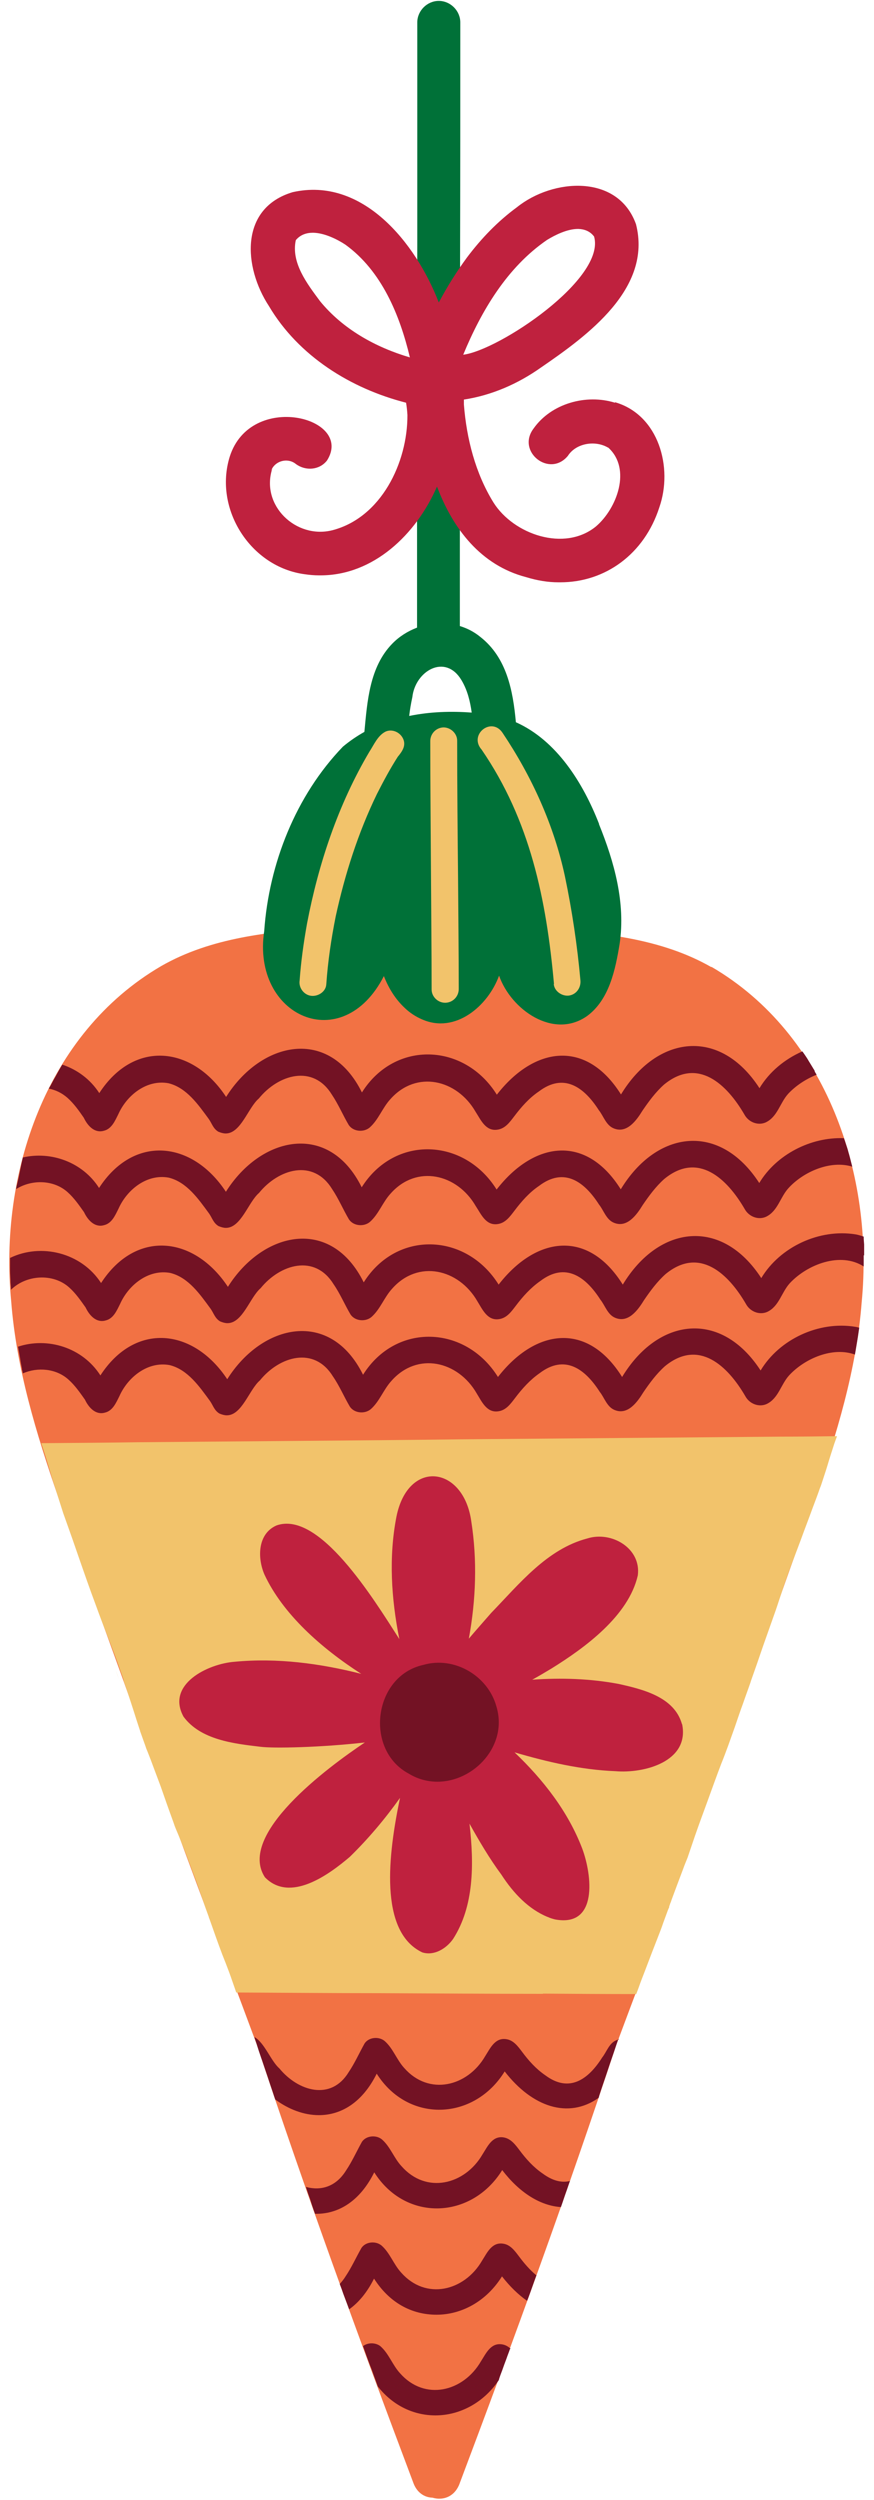 <?xml version="1.0" encoding="UTF-8"?>
<!DOCTYPE svg PUBLIC '-//W3C//DTD SVG 1.0//EN'
          'http://www.w3.org/TR/2001/REC-SVG-20010904/DTD/svg10.dtd'>
<svg data-name="Layer 2" height="111.5" preserveAspectRatio="xMidYMid meet" version="1.0" viewBox="0.1 0.0 39.0 111.5" width="39.0" xmlns="http://www.w3.org/2000/svg" xmlns:xlink="http://www.w3.org/1999/xlink" zoomAndPan="magnify"
><defs
  ><clipPath id="a"
    ><path d="M0 41.12H39.16V111.57H0z" fill="none" stroke-width="0"
    /></clipPath
    ><clipPath id="b"
    ><path d="M0.46 45.72H38.7V107.78H0.46z" fill="none" stroke-width="0"
    /></clipPath
    ><clipPath id="c"
    ><path d="M11.27 0H28.09V47.22H11.27z" fill="none" stroke-width="0"
    /></clipPath
    ><clipPath id="d"
    ><path d="M1.86 31.87H37.49V89H1.86z" fill="none" stroke-width="0"
    /></clipPath
    ><clipPath id="e"
    ><path d="M7.44 7.67H30.93V87.29H7.44z" fill="none" stroke-width="0"
    /></clipPath
    ><clipPath id="f"
    ><path d="M16.29 73.79H22.84V79.53H16.29z" fill="none" stroke-width="0"
    /></clipPath
  ></defs
  ><g data-name="Layer 1"
  ><g clip-path="url(#a)" id="change1_1"
    ><path d="m31.85,43.12c5.16,3.01,7.25,9.31,6.7,14.96-.23,3-1.12,5.9-2.1,8.73-1.2,3.56-2.53,7.08-3.78,10.63-1.6,4.62-3.36,9.18-5.07,13.76-2.18,6.59-4.56,13.11-7.01,19.61-.24.57-.75.71-1.19.58-.34-.01-.67-.2-.84-.62-2.45-6.5-4.83-13.02-7.01-19.61-1.7-4.58-3.46-9.14-5.07-13.76-1.25-3.55-2.58-7.06-3.78-10.63-.98-2.83-1.87-5.74-2.1-8.73-.55-5.65,1.53-11.95,6.7-14.96,2.22-1.27,4.83-1.53,7.34-1.7,1.6-.11,3.2-.2,4.8-.04.17,0,.34,0,.5.02,1.52-.13,3.05-.04,4.56.07,2.51.17,5.12.43,7.34,1.7Z" fill="#f27244"
    /></g
    ><g clip-path="url(#b)" fill="#731224" id="change2_1"
    ><path d="m36.45,47.78c.03.05.06.1.09.15-.48.19-.93.49-1.26.84-.38.41-.48,1.04-1.02,1.29-.35.15-.76-.02-.94-.35-.79-1.36-2.08-2.58-3.59-1.34-.38.34-.68.75-.96,1.16-.27.44-.7,1.04-1.29.79-.34-.14-.45-.55-.66-.81-.66-1.03-1.56-1.68-2.68-.83-.43.29-.78.69-1.09,1.1-.2.26-.4.55-.75.6-.53.08-.74-.43-.98-.8-.83-1.44-2.64-1.87-3.8-.56-.36.39-.53.92-.93,1.27-.27.22-.73.18-.93-.12-.26-.44-.46-.92-.75-1.35-.84-1.37-2.39-.9-3.26.17-.48.41-.8,1.56-1.48,1.56-.1,0-.21-.03-.33-.08-.23-.14-.28-.36-.42-.56-.47-.64-.99-1.4-1.8-1.6-.97-.18-1.86.53-2.24,1.38-.15.3-.3.66-.65.74-.42.12-.73-.24-.89-.58-.22-.32-.44-.63-.73-.89-.24-.21-.52-.35-.83-.41.02-.05.05-.09.08-.14.07-.13.14-.27.22-.4.04-.07.08-.15.12-.22.04-.07.08-.14.12-.21.02-.03.04-.07.06-.1.66.22,1.25.65,1.65,1.27,1.55-2.39,4.16-2.11,5.66.17,1.56-2.48,4.6-3.15,6.06-.2,1.47-2.34,4.58-2.21,6.02.1,1.67-2.15,3.99-2.48,5.54-.01,1.61-2.65,4.42-3,6.18-.28.44-.73,1.12-1.29,1.91-1.64,0,0,.01.01.02.02.07.1.14.2.21.31,0,0,0,.01.01.02.01.01.02.03.03.05h0s0,0,0,0c.07.12.15.24.22.36,0,.01.01.02.02.03.02.03.03.06.05.09Z"
      /><path d="m38.13,52.03s0,0,0,0c0,0,0,0,0,0-.97-.3-2.17.22-2.84.95-.38.41-.48,1.04-1.02,1.29-.35.15-.76-.02-.94-.35-.79-1.36-2.08-2.58-3.59-1.34-.38.34-.68.75-.96,1.16-.27.44-.7,1.04-1.29.79-.34-.14-.45-.55-.66-.81-.66-1.03-1.56-1.68-2.68-.83-.43.29-.78.69-1.09,1.1-.2.26-.4.55-.75.6-.53.08-.74-.44-.98-.8-.83-1.44-2.64-1.87-3.8-.56-.36.39-.53.92-.93,1.27-.27.22-.73.18-.93-.12-.26-.44-.46-.92-.75-1.35-.84-1.37-2.39-.9-3.26.17-.48.41-.8,1.56-1.48,1.56-.1,0-.21-.03-.33-.08-.23-.14-.28-.36-.42-.56-.47-.64-.99-1.4-1.8-1.6-.97-.18-1.86.53-2.24,1.38-.15.3-.3.66-.65.74-.42.12-.73-.24-.89-.58-.22-.31-.44-.63-.73-.89-.62-.56-1.6-.58-2.3-.14h0s0,0,0,0c.01-.07.02-.14.04-.2t0,0c.04-.17.08-.33.11-.5.03-.15.06-.29.09-.44.02-.09.04-.18.06-.27,1.25-.29,2.66.2,3.4,1.36,1.55-2.39,4.16-2.11,5.66.17,1.56-2.48,4.6-3.15,6.06-.2,1.47-2.34,4.58-2.21,6.02.1,1.67-2.15,3.99-2.48,5.54-.01,1.61-2.65,4.42-3,6.18-.28.76-1.27,2.3-2.06,3.78-2,0,.03.02.06.03.09.04.12.08.24.12.36.03.09.05.19.08.28h0c.05.18.09.36.14.54Z"
      /><path d="m38.64,55.98c0,.14,0,.27,0,.41,0,.03,0,.06,0,.09-1.03-.66-2.5-.1-3.29.74-.38.41-.48,1.04-1.02,1.29-.35.15-.76-.02-.94-.35-.79-1.36-2.08-2.58-3.59-1.34-.38.34-.68.75-.96,1.16-.27.44-.7,1.04-1.29.79-.34-.14-.45-.55-.66-.81-.66-1.03-1.56-1.68-2.68-.83-.43.3-.78.69-1.09,1.1-.2.26-.4.55-.75.6-.52.08-.74-.43-.97-.8-.83-1.44-2.64-1.87-3.8-.56-.36.39-.53.92-.93,1.27-.27.22-.73.18-.93-.12-.26-.44-.46-.92-.75-1.34-.84-1.37-2.39-.9-3.26.17-.48.41-.8,1.56-1.48,1.56-.1,0-.21-.03-.33-.08-.23-.14-.28-.36-.42-.56-.47-.64-.99-1.4-1.8-1.6-.97-.18-1.86.53-2.24,1.38-.15.3-.3.66-.65.74-.42.12-.73-.24-.89-.58-.22-.31-.44-.63-.73-.89-.72-.65-1.92-.57-2.6.1,0-.1-.01-.2-.02-.31,0-.19-.02-.38-.02-.56v-.05c0-.16,0-.32,0-.47,0-.01,0-.02,0-.03,1.38-.67,3.18-.24,4.06,1.12,1.55-2.39,4.15-2.11,5.66.17,1.56-2.48,4.6-3.15,6.06-.2,1.47-2.34,4.58-2.21,6.02.1,1.67-2.15,3.99-2.48,5.54,0,1.61-2.66,4.42-3,6.18-.29.84-1.4,2.6-2.21,4.21-1.95.12.02.24.06.36.1,0,.12.01.24.02.35,0,.07,0,.13,0,.2,0,.1,0,.19,0,.29h0Z"
      /><path d="m38.44,59.21s0,0,0,.01h0s0,0,0,0c-.02.14-.04.27-.06.41-.03.18-.06.36-.09.54-.01.08-.03.16-.04.24-.99-.36-2.23.17-2.93.92-.38.41-.48,1.04-1.02,1.29-.35.15-.76-.02-.94-.35-.79-1.36-2.08-2.58-3.59-1.34-.38.34-.68.75-.96,1.16-.27.44-.7,1.04-1.29.79-.34-.14-.45-.55-.66-.81-.66-1.03-1.56-1.68-2.68-.83-.43.3-.78.69-1.09,1.1-.2.26-.4.55-.75.6-.52.08-.74-.43-.97-.8-.83-1.44-2.64-1.87-3.8-.56-.36.39-.53.92-.93,1.27-.27.22-.73.18-.93-.12-.26-.44-.46-.92-.75-1.34-.84-1.37-2.39-.9-3.26.17-.48.41-.8,1.56-1.48,1.56-.1,0-.21-.03-.33-.08-.23-.14-.28-.36-.42-.56-.47-.64-.99-1.4-1.8-1.6-.97-.18-1.86.53-2.24,1.38-.15.3-.3.66-.65.74-.42.12-.73-.24-.89-.58-.22-.31-.44-.63-.73-.89-.55-.5-1.38-.57-2.04-.28-.01-.06-.02-.12-.04-.17,0,0,0,0,0,0h0s0-.03,0-.04c-.03-.15-.06-.3-.08-.45-.03-.14-.05-.29-.08-.43,0-.03-.01-.07-.02-.1,1.32-.44,2.88.03,3.68,1.28,1.55-2.39,4.15-2.11,5.66.17,1.56-2.48,4.6-3.15,6.06-.2,1.47-2.34,4.58-2.21,6.02.1,1.67-2.15,3.99-2.48,5.54,0,1.61-2.66,4.42-3,6.18-.29.84-1.4,2.6-2.21,4.21-1.95.07.01.15.03.22.05Z"
      /><path d="m27.69,90.93s-.03.1-.05.15c-.05.15-.1.3-.15.45-.06.17-.12.35-.18.52-.06.18-.12.36-.18.54-.1.3-.21.6-.3.9,0,.02-.01.05-.02.07-1.35.95-2.96.41-4.19-1.18-1.36,2.2-4.31,2.32-5.71.1-.64,1.29-1.59,1.85-2.58,1.85-.66,0-1.34-.25-1.95-.7-.02-.07-.05-.14-.07-.21-.06-.19-.13-.38-.19-.57-.09-.28-.19-.56-.28-.83,0,0,0,0,0,0-.03-.09-.06-.18-.09-.26-.07-.2-.14-.41-.2-.61-.03-.09-.06-.18-.09-.27,0-.01,0-.02,0-.03.45.26.73,1.07,1.11,1.4.83,1.01,2.3,1.46,3.09.16.27-.4.47-.85.71-1.28.19-.28.63-.32.89-.11.38.33.54.84.88,1.21,1.1,1.25,2.82.83,3.61-.53.22-.34.43-.83.93-.76.33.04.53.32.72.57.29.39.62.76,1.03,1.04,1.07.8,1.92.19,2.54-.79.2-.25.31-.64.63-.77.04-.02.09-.03.13-.04Z"
      /><path d="m25.53,97.27c-.06.16-.11.33-.17.49-.08.22-.15.45-.23.67-.92-.06-1.85-.64-2.62-1.65-1.36,2.2-4.31,2.32-5.71.1-.64,1.29-1.59,1.85-2.58,1.85-.02,0-.04,0-.06,0-.02-.04-.03-.09-.05-.13,0,0,0,0,0,0,0,0,0,0,0,0-.06-.17-.12-.35-.17-.52-.06-.16-.12-.33-.17-.49,0-.02-.01-.04-.02-.06.65.18,1.33.01,1.79-.73.27-.4.47-.85.71-1.28.19-.28.63-.32.89-.11.38.33.54.84.88,1.2,1.1,1.25,2.82.83,3.61-.53.22-.34.43-.83.93-.76.33.05.53.32.72.57.29.39.62.76,1.03,1.04.46.34.87.43,1.25.33Z"
      /><path d="m24.03,101.49c-.12.32-.23.65-.35.97t0,0c-.02.05-.04.1-.06.15-.39-.27-.77-.64-1.12-1.09-.7,1.12-1.81,1.71-2.92,1.71s-2.1-.53-2.79-1.61c-.31.62-.69,1.07-1.11,1.37-.01-.04-.03-.07-.04-.11-.04-.1-.07-.19-.11-.29-.04-.1-.07-.19-.11-.29-.05-.15-.1-.29-.16-.44.09-.1.18-.21.26-.34.27-.4.47-.85.71-1.27.19-.28.63-.32.89-.11.38.33.54.84.88,1.21,1.1,1.25,2.82.83,3.61-.53.22-.34.43-.83.93-.76.33.04.53.32.72.57.23.31.48.6.78.85Z"
      /><path d="m22.86,104.75c-.05.15-.11.29-.16.44,0,0,0,0,0,0-.07.18-.13.35-.19.52,0,0,0,0,0,0-.05.13-.1.26-.14.39,0,.02-.01.04-.02.06-.7,1.03-1.77,1.56-2.82,1.56-.95,0-1.89-.42-2.57-1.29-.08-.23-.17-.46-.25-.69-.03-.08-.06-.16-.09-.23-.11-.29-.22-.59-.32-.88.22-.17.56-.16.77,0,.38.33.54.84.88,1.21,1.1,1.25,2.82.83,3.61-.53.22-.34.43-.83.93-.76.16.02.29.1.4.2Z"
    /></g
    ><g clip-path="url(#c)" id="change3_1"
    ><path d="m26.83,36.76c.68,1.68,1.19,3.5.92,5.33-.19,1.15-.46,2.49-1.45,3.22-1.5,1.06-3.4-.28-3.93-1.8-.49,1.35-1.95,2.61-3.44,1.95-.28-.12-.54-.29-.76-.5-.43-.4-.73-.89-.94-1.43-1.85,3.62-5.91,1.8-5.34-2.01.21-3,1.41-6.04,3.51-8.22.3-.25.62-.47.96-.66.13-1.37.23-2.89,1.24-3.93.31-.32.69-.56,1.11-.72,0-1.91,0-3.82,0-5.73,0-3.76,0-7.53.01-11.29,0-3.32,0-6.65,0-9.97,0-.52.44-.96.96-.96.52,0,.96.44.96.96,0,3.5,0,7-.01,10.5,0,3.74,0,7.48-.01,11.21,0,1.74,0,3.47,0,5.21.33.1.64.26.92.49,1.17.92,1.45,2.38,1.58,3.8,1.82.81,3,2.71,3.71,4.53Zm-5.68-4.97c-.07-.51-.19-1.01-.46-1.46-.72-1.2-2.06-.41-2.19.76-.06.28-.11.56-.14.84.92-.19,1.87-.22,2.79-.15Z" fill="#007138"
    /></g
    ><g clip-path="url(#d)" fill="#f2c36b" id="change4_1"
    ><path d="m24.31,88.92c-2.42,0-4.85-.02-7.27-.03-2.13,0-4.27-.02-6.4-.03-.02-.05-.03-.1-.05-.15-.09-.25-.17-.5-.26-.74-.1-.27-.2-.53-.31-.8-.2-.53-.39-1.07-.58-1.61,0,0,0,.01,0,.01,0-.02-.02-.04-.02-.06,0,0,0,0,0-.01-.09-.25-.18-.49-.26-.74-.1-.27-.19-.55-.29-.82-.1-.27-.2-.53-.3-.8-.11-.29-.21-.57-.33-.86-.1-.26-.21-.52-.32-.78,0-.02-.02-.05-.03-.07,0-.01,0-.03-.01-.04-.06-.18-.13-.36-.19-.53-.05-.14-.1-.28-.15-.42-.09-.26-.18-.51-.27-.77-.1-.27-.2-.53-.3-.8-.09-.25-.19-.51-.29-.76-.03-.07-.06-.14-.08-.21-.08-.23-.17-.47-.25-.7,0-.01,0-.03-.01-.04-.05-.15-.1-.31-.15-.46-.15-.48-.31-.96-.47-1.45,0,0,0,0,0,0-.02-.06-.04-.11-.06-.17-.01-.03-.02-.06-.03-.09,0-.01,0-.02-.01-.03,0,0,0-.01,0-.02,0-.01-.01-.03-.01-.04-.04-.12-.08-.24-.13-.37-.17-.5-.36-.99-.55-1.48-.19-.49-.38-.98-.56-1.48-.27-.72-.52-1.44-.77-2.16-.17-.5-.35-1.01-.53-1.51-.05-.14-.1-.28-.15-.42,0,0,0,0,0,0-.16-.51-.33-1.03-.49-1.54,0-.02-.01-.04-.02-.07-.15-.5-.3-1.01-.47-1.51.07,0,.13,0,.2,0,1.36-.01,2.73-.02,4.09-.04,2.39-.02,4.78-.04,7.18-.06,2.42-.02,4.84-.04,7.26-.07,2.39-.02,4.77-.04,7.15-.06,2.4-.02,4.79-.04,7.19-.06.81,0,1.63-.01,2.44-.02-.04.11-.08.22-.12.33-.11.34-.22.68-.32,1.02-.07.23-.15.46-.22.68-.03.09-.06.19-.1.28-.1.29-.21.58-.32.87,0,0,0,0,0,0-.17.47-.35.93-.52,1.4-.2.54-.41,1.07-.6,1.6-.09.26-.19.53-.27.79-.09.26-.17.52-.26.78-.19.54-.38,1.07-.57,1.61-.18.53-.36,1.05-.55,1.58,0,0,0,0,0,0,0,0,0,0,0,.01t0,0s0,0,0,0c-.11.32-.23.64-.34.96-.13.35-.25.71-.37,1.06-.1.28-.2.56-.3.84-.1.27-.2.54-.31.81-.21.55-.41,1.11-.61,1.66-.19.52-.38,1.03-.56,1.55-.11.32-.22.65-.33.97-.07.17-.14.34-.2.51-.17.45-.34.9-.51,1.36,0,0,0,0,0,0h0s-.02.06-.03.09c0,.02-.02.04-.03.07,0,0,0,0,0,0,0,0,0,.02-.01.03,0,0,0,0,0,0,0,0,0,0,0,0-.01.04-.03.08-.04.12,0,0,0,0,0,0,0,0,0,.01,0,.02h0s0,0,0,0h0s0,0,0,0h0s0,0,0,0c0,.03-.02.05-.03.07,0,.02-.01.03-.02.05-.07.19-.14.38-.21.57-.07.21-.15.42-.23.62-.09.24-.19.48-.28.72,0,0,0,0,0,0-.11.28-.21.56-.32.84-.09.23-.18.46-.26.69-.04.11-.08.22-.12.32-1.38,0-2.77-.01-4.15-.02Z"
      /><path d="m5.25,74.46c.06.15.12.31.17.46.02.05.04.11.06.16-.08-.21-.15-.41-.23-.62Z"
      /><path d="m19.96,44.72c-.32,0-.6-.27-.6-.59,0-1.78-.02-3.55-.03-5.33-.01-1.92-.03-3.84-.03-5.75,0-.33.26-.6.59-.61.32,0,.61.27.61.59,0,2.04.02,4.08.04,6.12.01,1.64.03,3.29.03,4.93,0,0,0,0,0,0v.03c0,.33-.26.6-.59.61,0,0,0,0,0,0Z"
      /><path d="m24.82,43.88c-.34-3.76-1.06-7.29-3.23-10.45-.59-.67.45-1.49.94-.74,1.3,1.94,2.29,4.11,2.78,6.4.32,1.53.55,3.08.69,4.63.03.33-.18.63-.51.68-.31.04-.65-.19-.68-.51Z"
      /><path d="m13.98,44.41c-.32-.04-.56-.36-.51-.68.06-.85.18-1.7.33-2.54.51-2.67,1.39-5.31,2.78-7.66.21-.32.37-.72.72-.9.3-.14.66.03.79.32.14.31-.05.57-.24.8-.34.53-.64,1.09-.93,1.66-.84,1.73-1.43,3.58-1.84,5.46-.2,1-.35,2.01-.42,3.03-.02.33-.37.55-.68.51Z"
    /></g
    ><g clip-path="url(#e)" fill="#bf213e" id="change5_1"
    ><path d="m30.54,76.9c.33,1.66-1.69,2.2-2.98,2.09-1.53-.06-3.03-.41-4.5-.84,1.28,1.22,2.39,2.64,3.02,4.29.44,1.18.72,3.53-1.22,3.16-.11-.03-.22-.06-.32-.11,0,0,0,0-.01,0-.84-.35-1.51-1.04-2.06-1.89-.52-.7-.99-1.5-1.42-2.27.21,1.82.2,3.69-.73,5.14-.3.43-.85.77-1.38.6-1.95-.93-1.51-4.41-.99-6.89-.67.94-1.42,1.83-2.24,2.63-.95.81-2.67,2.06-3.79.91-1.24-1.9,2.77-4.88,4.46-6.01-1.94.22-4.08.27-4.67.19-1.19-.14-2.66-.31-3.42-1.34-.79-1.44,1.08-2.36,2.28-2.45,1.89-.18,3.8.07,5.65.54-1.79-1.15-3.5-2.67-4.32-4.43-.32-.74-.31-1.82.54-2.19,1.9-.67,4.29,3.21,5.48,5.07-.36-1.8-.48-3.66-.13-5.46.52-2.59,3-2.27,3.34.21.27,1.72.21,3.5-.11,5.23.33-.39.67-.77,1-1.15,1.25-1.29,2.49-2.85,4.29-3.32,1.08-.34,2.41.44,2.25,1.65-.41,1.8-2.35,3.22-3.85,4.15-.28.17-.57.34-.86.5,1.29-.09,2.59-.05,3.86.19,1.08.24,2.48.58,2.82,1.79Z"
      /><path d="m27.55,17.94c1.95.57,2.59,2.92,1.97,4.69-.67,2.08-2.41,3.34-4.42,3.34-.03,0-.05,0-.08,0-.47,0-.95-.08-1.44-.23-2.03-.53-3.27-2.16-3.98-4.04-.93,2.14-2.84,3.96-5.2,3.96h-.07c-.21,0-.42-.02-.63-.05-2.42-.32-4.07-2.91-3.35-5.24.93-2.94,5.57-1.76,4.34.17-.34.43-.95.47-1.38.16-.37-.31-.96-.15-1.12.31.01-.03.03-.05.04-.08,0,0,0,0,.02-.03-.53,1.63,1.05,3.15,2.67,2.75,2.19-.56,3.37-3.02,3.36-5.14-.01-.18-.03-.37-.06-.55-2.47-.63-4.8-2.08-6.12-4.31-1.14-1.74-1.32-4.37,1.06-5.08,3.11-.7,5.49,2.25,6.52,4.92.37-.7.79-1.37,1.26-2.01.64-.85,1.37-1.61,2.23-2.24,1.59-1.28,4.5-1.5,5.31.76.73,2.87-2.17,4.97-4.24,6.39-1.03.73-2.2,1.24-3.44,1.43,0,.07,0,.15,0,.22.12,1.52.51,3.06,1.32,4.37.9,1.43,3.17,2.21,4.57,1.07.94-.8,1.6-2.57.55-3.52-.01,0-.03-.01-.04-.02-.01-.01-.03-.02-.05-.03.02.01.04.02.05.03.02.01.04.03.06.04-.57-.36-1.45-.23-1.82.35-.82.99-2.31-.19-1.53-1.22.79-1.12,2.35-1.55,3.63-1.15Zm-6.78-2.12c1.6-.2,6.37-3.39,5.84-5.27h0c-.18-.24-.43-.33-.7-.34h-.02c-.48,0-1.02.27-1.38.49-1.78,1.22-2.93,3.16-3.74,5.12Zm-2.38.12c-.45-1.89-1.26-3.86-2.88-5.03-.38-.25-.94-.52-1.43-.53h-.02c-.29,0-.56.09-.76.33-.22,1.01.51,1.95,1.08,2.72,1.02,1.25,2.48,2.06,4.01,2.51Z"
    /></g
    ><g clip-path="url(#f)" id="change2_2"
    ><path d="m18.34,79.1c-1.99-1.06-1.58-4.36.65-4.85,1.38-.4,2.88.48,3.26,1.85.53,1.75-1,3.36-2.63,3.36-.43,0-.87-.11-1.28-.36Z" fill="#731224"
    /></g
  ></g
></svg
>
